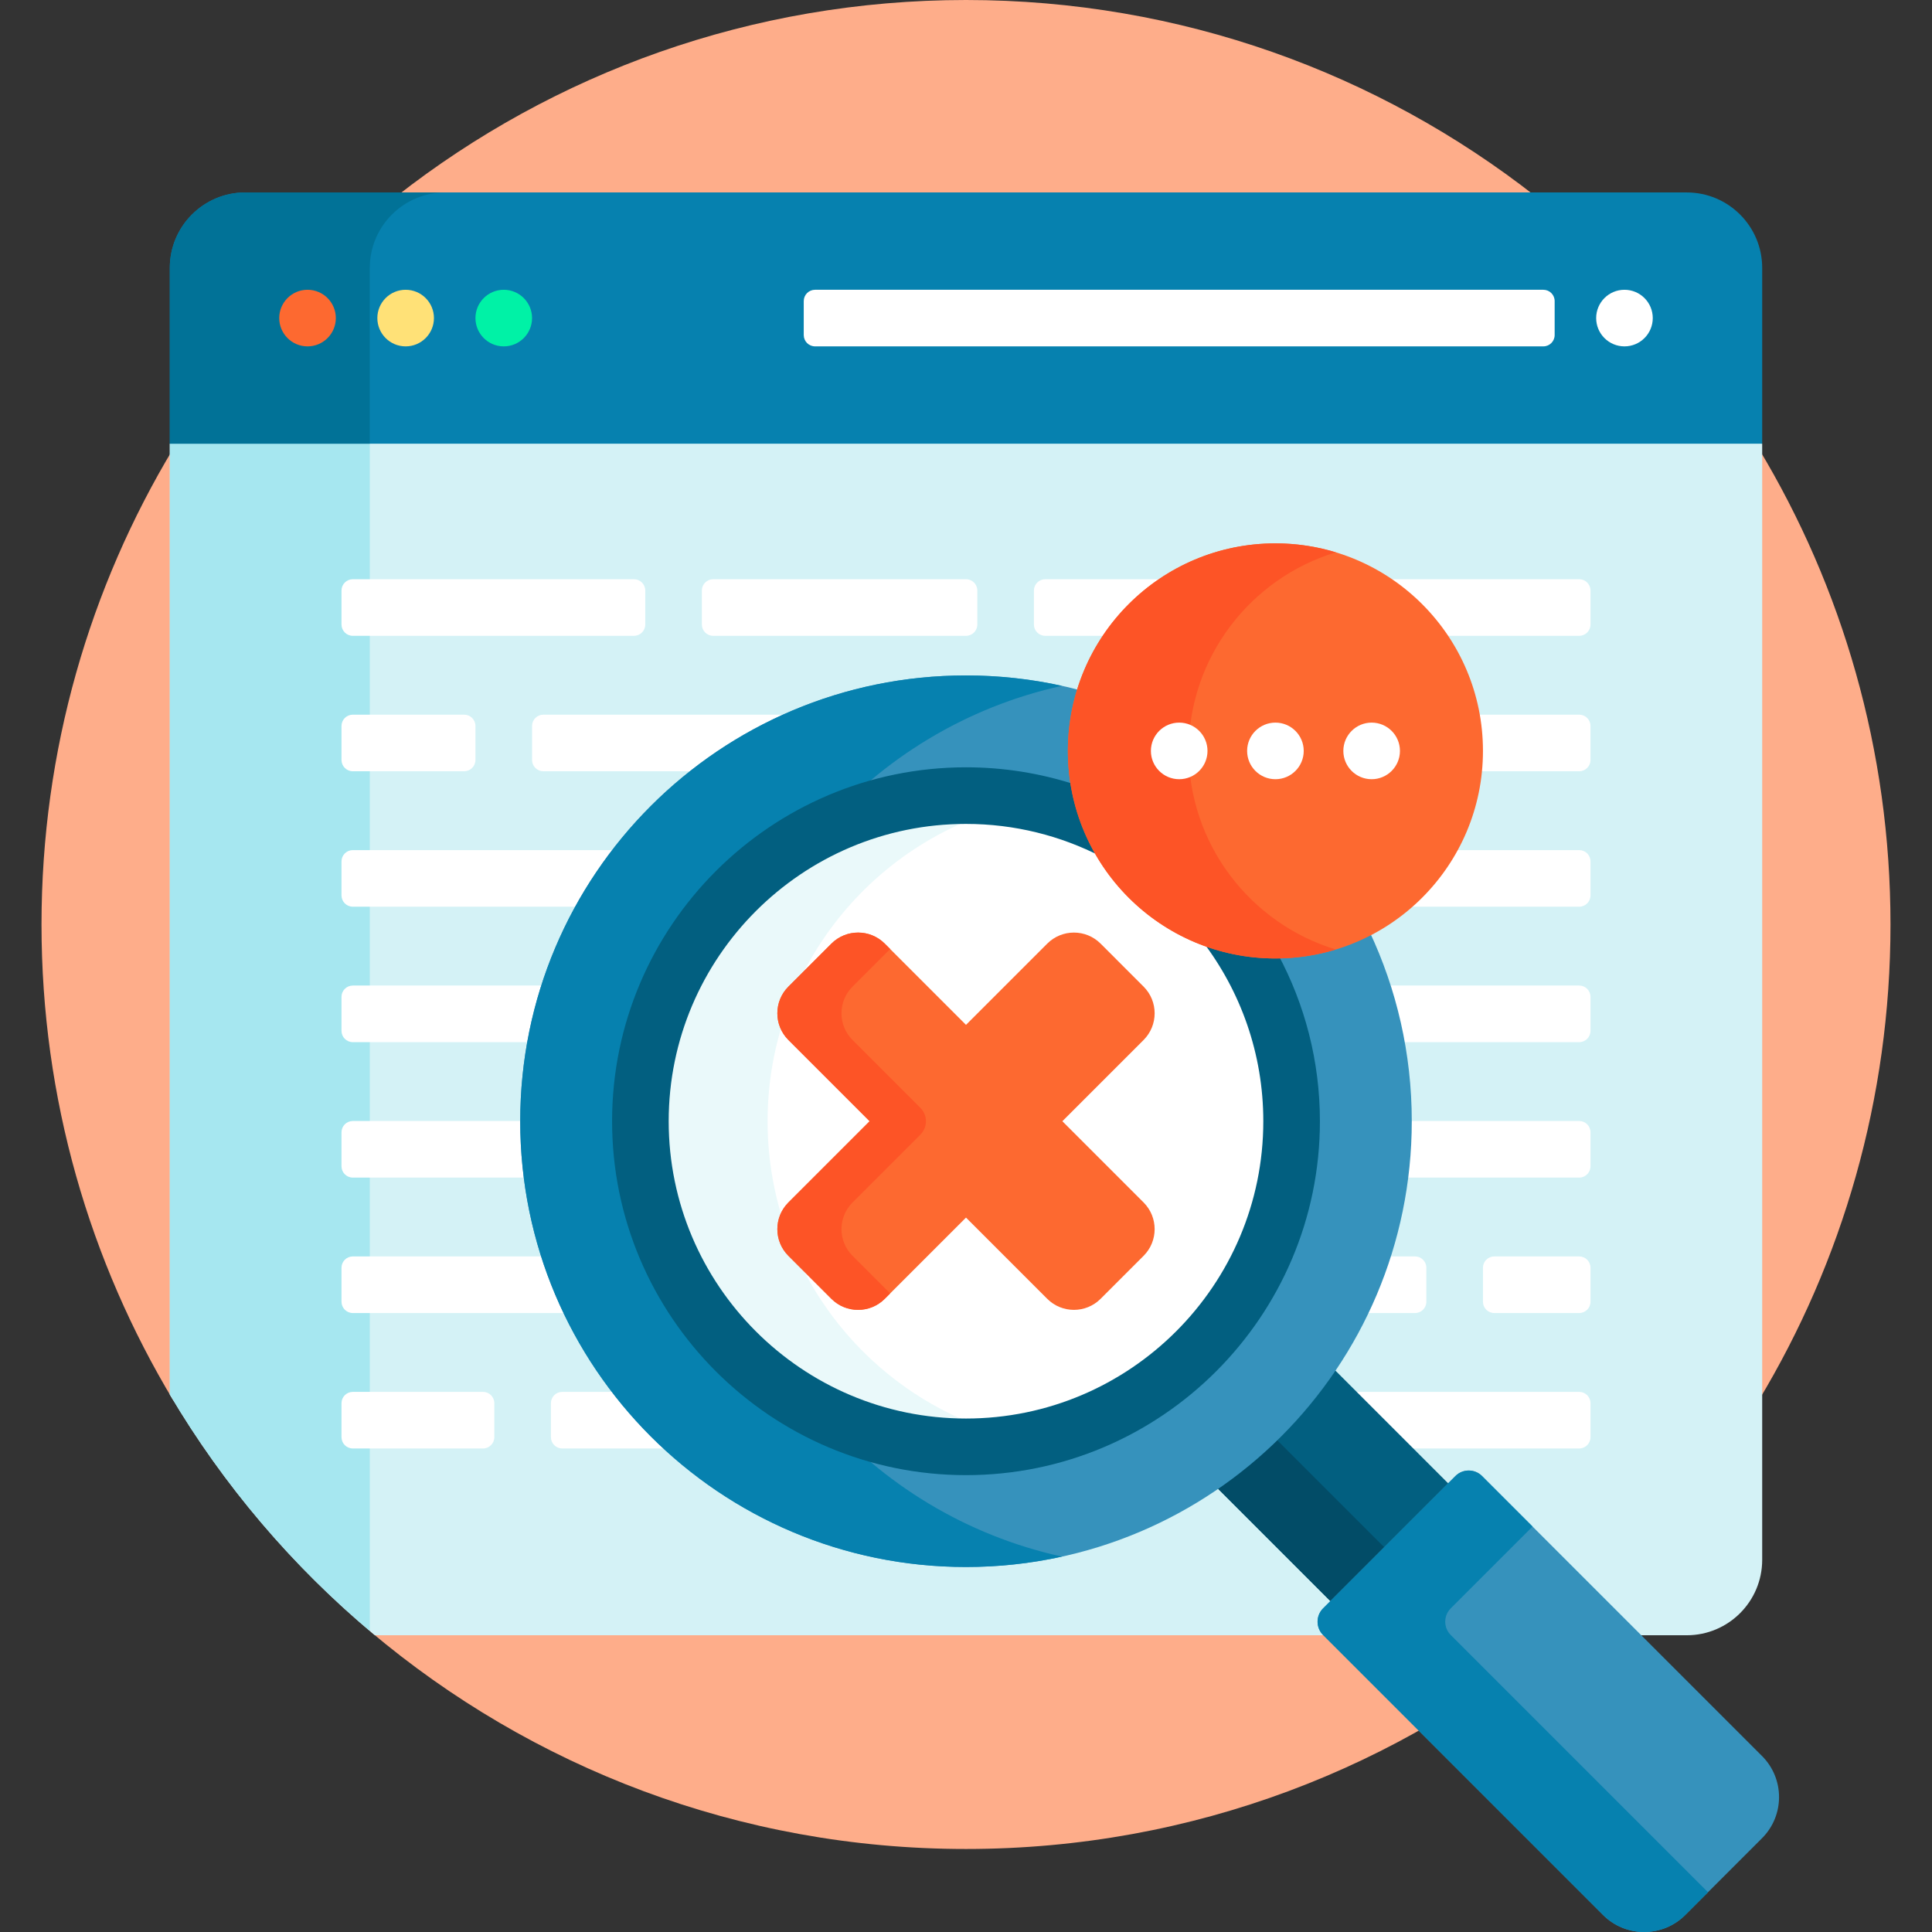 <svg id="Capa_1" enable-background="new 0 0 512 512" height="512" viewBox="0 0 512 512" width="512" xmlns="http://www.w3.org/2000/svg"><rect x="0" y="0" width="512" height="512" fill="#333333" stroke="none"/><g><g><path d="m466 371.247c22.214-36.871 35-80.064 35-126.247s-12.786-89.376-35-126.247z" fill="#fead8a"/><g><path d="m406.908 52c-41.594-32.575-93.979-52-150.908-52-56.928 0-109.312 19.426-150.905 52z" fill="#fead8a"/></g><g fill="#fead8a"><path d="m46 118.753c-22.214 36.871-35 80.064-35 126.247s12.786 89.376 35 126.247z"/><path d="m98.156 432.362c42.636 35.956 97.704 57.638 157.844 57.638s115.208-21.682 157.844-57.638z"/></g></g><path d="m458.743 116.585h-404.835l-8.908 1v251.97c14.36 24.273 32.78 45.856 54.339 63.806h347.661c11.046 0 20-8.954 20-20v-295.776z" fill="#d4f2f6"/><g><g><g><path d="m98 117.585h-53v251.97c14.06 23.766 32.021 44.944 53 62.667z" fill="#a6e7f0"/></g></g><g fill="#fff"><path d="m382.531 168.5h35.969c1.657 0 3-1.343 3-3v-9c0-1.657-1.343-3-3-3h-51.474c6.116 3.916 11.397 9.022 15.505 15z"/><g><path d="m189 168.5h67c1.657 0 3-1.343 3-3v-9c0-1.657-1.343-3-3-3h-67c-1.657 0-3 1.343-3 3v9c0 1.657 1.343 3 3 3z"/><path d="m274 156.5v9c0 1.657 1.343 3 3 3h16.469c4.108-5.978 9.389-11.084 15.505-15h-31.974c-1.657 0-3 1.343-3 3z"/><path d="m168 153.5h-74.5c-1.657 0-3 1.343-3 3v9c0 1.657 1.343 3 3 3h74.5c1.657 0 3-1.343 3-3v-9c0-1.657-1.343-3-3-3z"/></g></g><g fill="#fff"><path d="m392 199c0 1.82-.093 3.619-.27 5.394h26.77c1.657 0 3-1.343 3-3v-9c0-1.657-1.343-3-3-3h-27.373c.563 3.12.873 6.326.873 9.606z"/><path d="m418.5 225.287h-33.354c-3.202 5.721-7.413 10.801-12.393 15h45.747c1.657 0 3-1.343 3-3v-9c0-1.657-1.343-3-3-3z"/><path d="m418.5 368.862h-60.378l15 15h45.378c1.657 0 3-1.343 3-3v-9c0-1.657-1.343-3-3-3z"/><g><path d="m375 332.968h-7.477c-1.663 5.164-3.669 10.175-6.003 15h13.48c1.657 0 3-1.343 3-3v-9c0-1.657-1.343-3-3-3z"/><path d="m393 335.968v9c0 1.657 1.343 3 3 3h22.5c1.657 0 3-1.343 3-3v-9c0-1.657-1.343-3-3-3h-22.5c-1.657 0-3 1.343-3 3z"/></g><path d="m418.5 261.181h-51.017c1.574 4.87 2.843 9.876 3.772 15h47.245c1.657 0 3-1.343 3-3v-9c0-1.657-1.343-3-3-3z"/><path d="m421.5 300.075c0-1.657-1.343-3-3-3h-45.365c0 .02.001.041.001.061 0 5.06-.323 10.046-.949 14.939h46.313c1.657 0 3-1.343 3-3z"/><g><path d="m141 192.394v9c0 1.657 1.343 3 3 3h40.536c7.79-6.017 16.353-11.077 25.516-15h-66.052c-1.657 0-3 1.343-3 3z"/><path d="m123 189.394h-29.5c-1.657 0-3 1.343-3 3v9c0 1.657 1.343 3 3 3h29.5c1.657 0 3-1.343 3-3v-9c0-1.657-1.343-3-3-3z"/></g><path d="m144.477 332.968h-50.977c-1.657 0-3 1.343-3 3v9c0 1.657 1.343 3 3 3h56.98c-2.334-4.825-4.34-9.836-6.003-15z"/><g><path d="m128 368.862h-34.5c-1.657 0-3 1.343-3 3v9c0 1.657 1.343 3 3 3h34.5c1.657 0 3-1.343 3-3v-9c0-1.657-1.343-3-3-3z"/><path d="m163.459 368.862h-14.459c-1.657 0-3 1.343-3 3v9c0 1.657 1.343 3 3 3h28.345c-5.05-4.585-9.696-9.607-13.886-15z"/></g><path d="m138.864 297.136c0-.02.001-.041.001-.061h-45.365c-1.657 0-3 1.343-3 3v9c0 1.657 1.343 3 3 3h46.313c-.626-4.893-.949-9.879-.949-14.939z"/><path d="m163.553 225.287h-70.053c-1.657 0-3 1.343-3 3v9c0 1.657 1.343 3 3 3h60.116c2.933-5.261 6.257-10.275 9.937-15z"/><path d="m144.517 261.181h-51.017c-1.657 0-3 1.343-3 3v9c0 1.657 1.343 3 3 3h47.245c.929-5.124 2.198-10.13 3.772-15z"/></g><g><path d="m467 117.585h-422v-46.585c0-11.046 8.954-20 20-20h382c11.046 0 20 8.954 20 20z" fill="#0681af"/></g><g><path d="m118 51h-53c-11.046 0-20 8.954-20 20v46.585h53v-46.585c0-11.046 8.954-20 20-20z" fill="#017297"/></g><g><g><g><path d="m409 91.792h-193c-1.657 0-3-1.343-3-3v-9c0-1.657 1.343-3 3-3h193c1.657 0 3 1.343 3 3v9c0 1.657-1.343 3-3 3z" fill="#fff"/></g></g><g><g><circle cx="81.5" cy="84.293" fill="#fd6930" r="7.5"/></g><g><circle cx="107.5" cy="84.293" fill="#ffe177" r="7.5"/></g><g><circle cx="133.5" cy="84.293" fill="#00f2a6" r="7.5"/></g><g><circle cx="430.5" cy="84.293" fill="#fff" r="7.5"/></g></g></g></g><g><g><path d="m384.476 393.801-31.312-31.312c-8.297 12.295-18.867 22.934-31.097 31.319l31.201 31.201z" fill="#025f80"/><g><path d="m366.827 410.035-28.342-28.342c-4.838 4.72-10.078 9.028-15.666 12.868l29.74 29.74z" fill="#024c67"/></g><g><path d="m466.953 487.148-20.339 20.339c-6.018 6.018-15.774 6.018-21.792 0l-74.188-74.188c-1.953-1.953-1.953-5.118 0-7.071l35.059-35.059c1.953-1.953 5.118-1.953 7.071 0l74.188 74.188c6.019 6.017 6.019 15.773.001 21.791z" fill="#3692bc"/></g><g><path d="m384.464 433.299c-1.953-1.953-1.953-5.118 0-7.071l21.68-21.68-13.379-13.379c-1.953-1.953-5.118-1.953-7.071 0l-35.059 35.059c-1.953 1.953-1.953 5.119 0 7.071l74.188 74.188c6.018 6.018 15.774 6.018 21.792 0l6.019-6.019z" fill="#0681af"/></g></g><path d="m338 253c-29.775 0-54-24.224-54-54 0-5.581.851-10.967 2.43-16.035-9.709-2.582-19.908-3.965-30.43-3.965-65.244 0-118.135 52.891-118.135 118.135 0 65.245 52.891 118.136 118.135 118.136s118.135-52.891 118.135-118.136c0-17.975-4.021-35.008-11.203-50.26-7.464 3.904-15.941 6.125-24.932 6.125z" fill="#3692bc"/><path d="m217.454 374.335c-28.301-14.159-47.744-43.401-47.744-77.2s19.443-63.04 47.744-77.199c16.369-18.938 38.65-32.625 63.978-38.182-8.192-1.798-16.7-2.754-25.432-2.754-65.244 0-118.135 52.891-118.135 118.135 0 65.245 52.891 118.136 118.135 118.136 8.732 0 17.24-.956 25.432-2.754-25.328-5.557-47.609-19.244-63.978-38.182z" fill="#0681af"/><path d="m286.957 216.589c-9.612-3.697-20.043-5.744-30.957-5.744-47.657 0-86.29 38.634-86.29 86.29 0 47.657 38.633 86.29 86.29 86.29s86.29-38.633 86.29-86.29c0-16.388-4.569-31.709-12.501-44.759-19.985-3.061-36.383-17.124-42.832-35.787z" fill="#fff"/><g><path d="m203.419 297.135c0-41.887 29.85-76.793 69.435-84.633-5.452-1.08-11.086-1.657-16.855-1.657-47.657 0-86.29 38.634-86.29 86.29 0 47.657 38.633 86.29 86.29 86.29 5.769 0 11.403-.578 16.855-1.657-39.585-7.84-69.435-42.745-69.435-84.633z" fill="#eaf9fa"/></g><path d="m338 253c-6.831 0-13.362-1.288-19.383-3.612 10.135 13.259 16.173 29.808 16.173 47.748 0 43.445-35.345 78.79-78.79 78.79s-78.79-35.345-78.79-78.79 35.345-78.791 78.79-78.791c12.906 0 25.085 3.139 35.847 8.663-3.512-5.766-5.963-12.242-7.109-19.153-9.061-2.924-18.717-4.51-28.738-4.51-51.716 0-93.79 42.074-93.79 93.791 0 51.716 42.074 93.79 93.79 93.79s93.79-42.074 93.79-93.79c0-15.954-4.009-30.988-11.064-44.154-.243.003-.483.018-.726.018z" fill="#025f80"/><g><path d="m281.536 297.135 21.529-21.529c3.905-3.905 3.905-10.237 0-14.142l-11.393-11.394c-3.905-3.905-10.237-3.905-14.142 0l-21.53 21.53-21.529-21.529c-3.905-3.905-10.237-3.905-14.142 0l-11.393 11.394c-3.905 3.905-3.905 10.237 0 14.142l21.529 21.529-21.529 21.529c-3.905 3.905-3.905 10.237 0 14.142l11.393 11.393c3.905 3.905 10.237 3.905 14.142 0l21.529-21.529 21.529 21.529c3.905 3.905 10.237 3.905 14.142 0l11.393-11.393c3.905-3.905 3.905-10.237 0-14.142z" fill="#fd6930"/></g><g><g><path d="m225.929 332.807c-3.905-3.905-3.905-10.237 0-14.142l17.993-17.993c1.953-1.953 1.953-5.118 0-7.071l-17.993-17.993c-3.905-3.905-3.905-10.237 0-14.142l9.968-9.968-1.426-1.426c-3.905-3.905-10.237-3.905-14.142 0l-11.393 11.394c-3.905 3.905-3.905 10.237 0 14.142l21.529 21.529-21.529 21.529c-3.905 3.905-3.905 10.237 0 14.142l11.394 11.394c3.905 3.905 10.237 3.905 14.142 0l1.426-1.426z" fill="#fd5426"/></g></g></g><g><circle cx="338" cy="199" fill="#fd6930" r="55"/></g><g><path d="m315 199c0-24.809 16.43-45.775 39-52.628-5.064-1.538-10.434-2.372-16-2.372-30.376 0-55 24.624-55 55s24.624 55 55 55c5.566 0 10.936-.834 16-2.372-22.57-6.853-39-27.819-39-52.628z" fill="#fd5426"/></g><g><g><circle cx="312.5" cy="199" fill="#fff" r="7.5"/></g><g><circle cx="338" cy="199" fill="#fff" r="7.5"/></g><g><circle cx="363.5" cy="199" fill="#fff" r="7.5"/></g></g></g></svg>